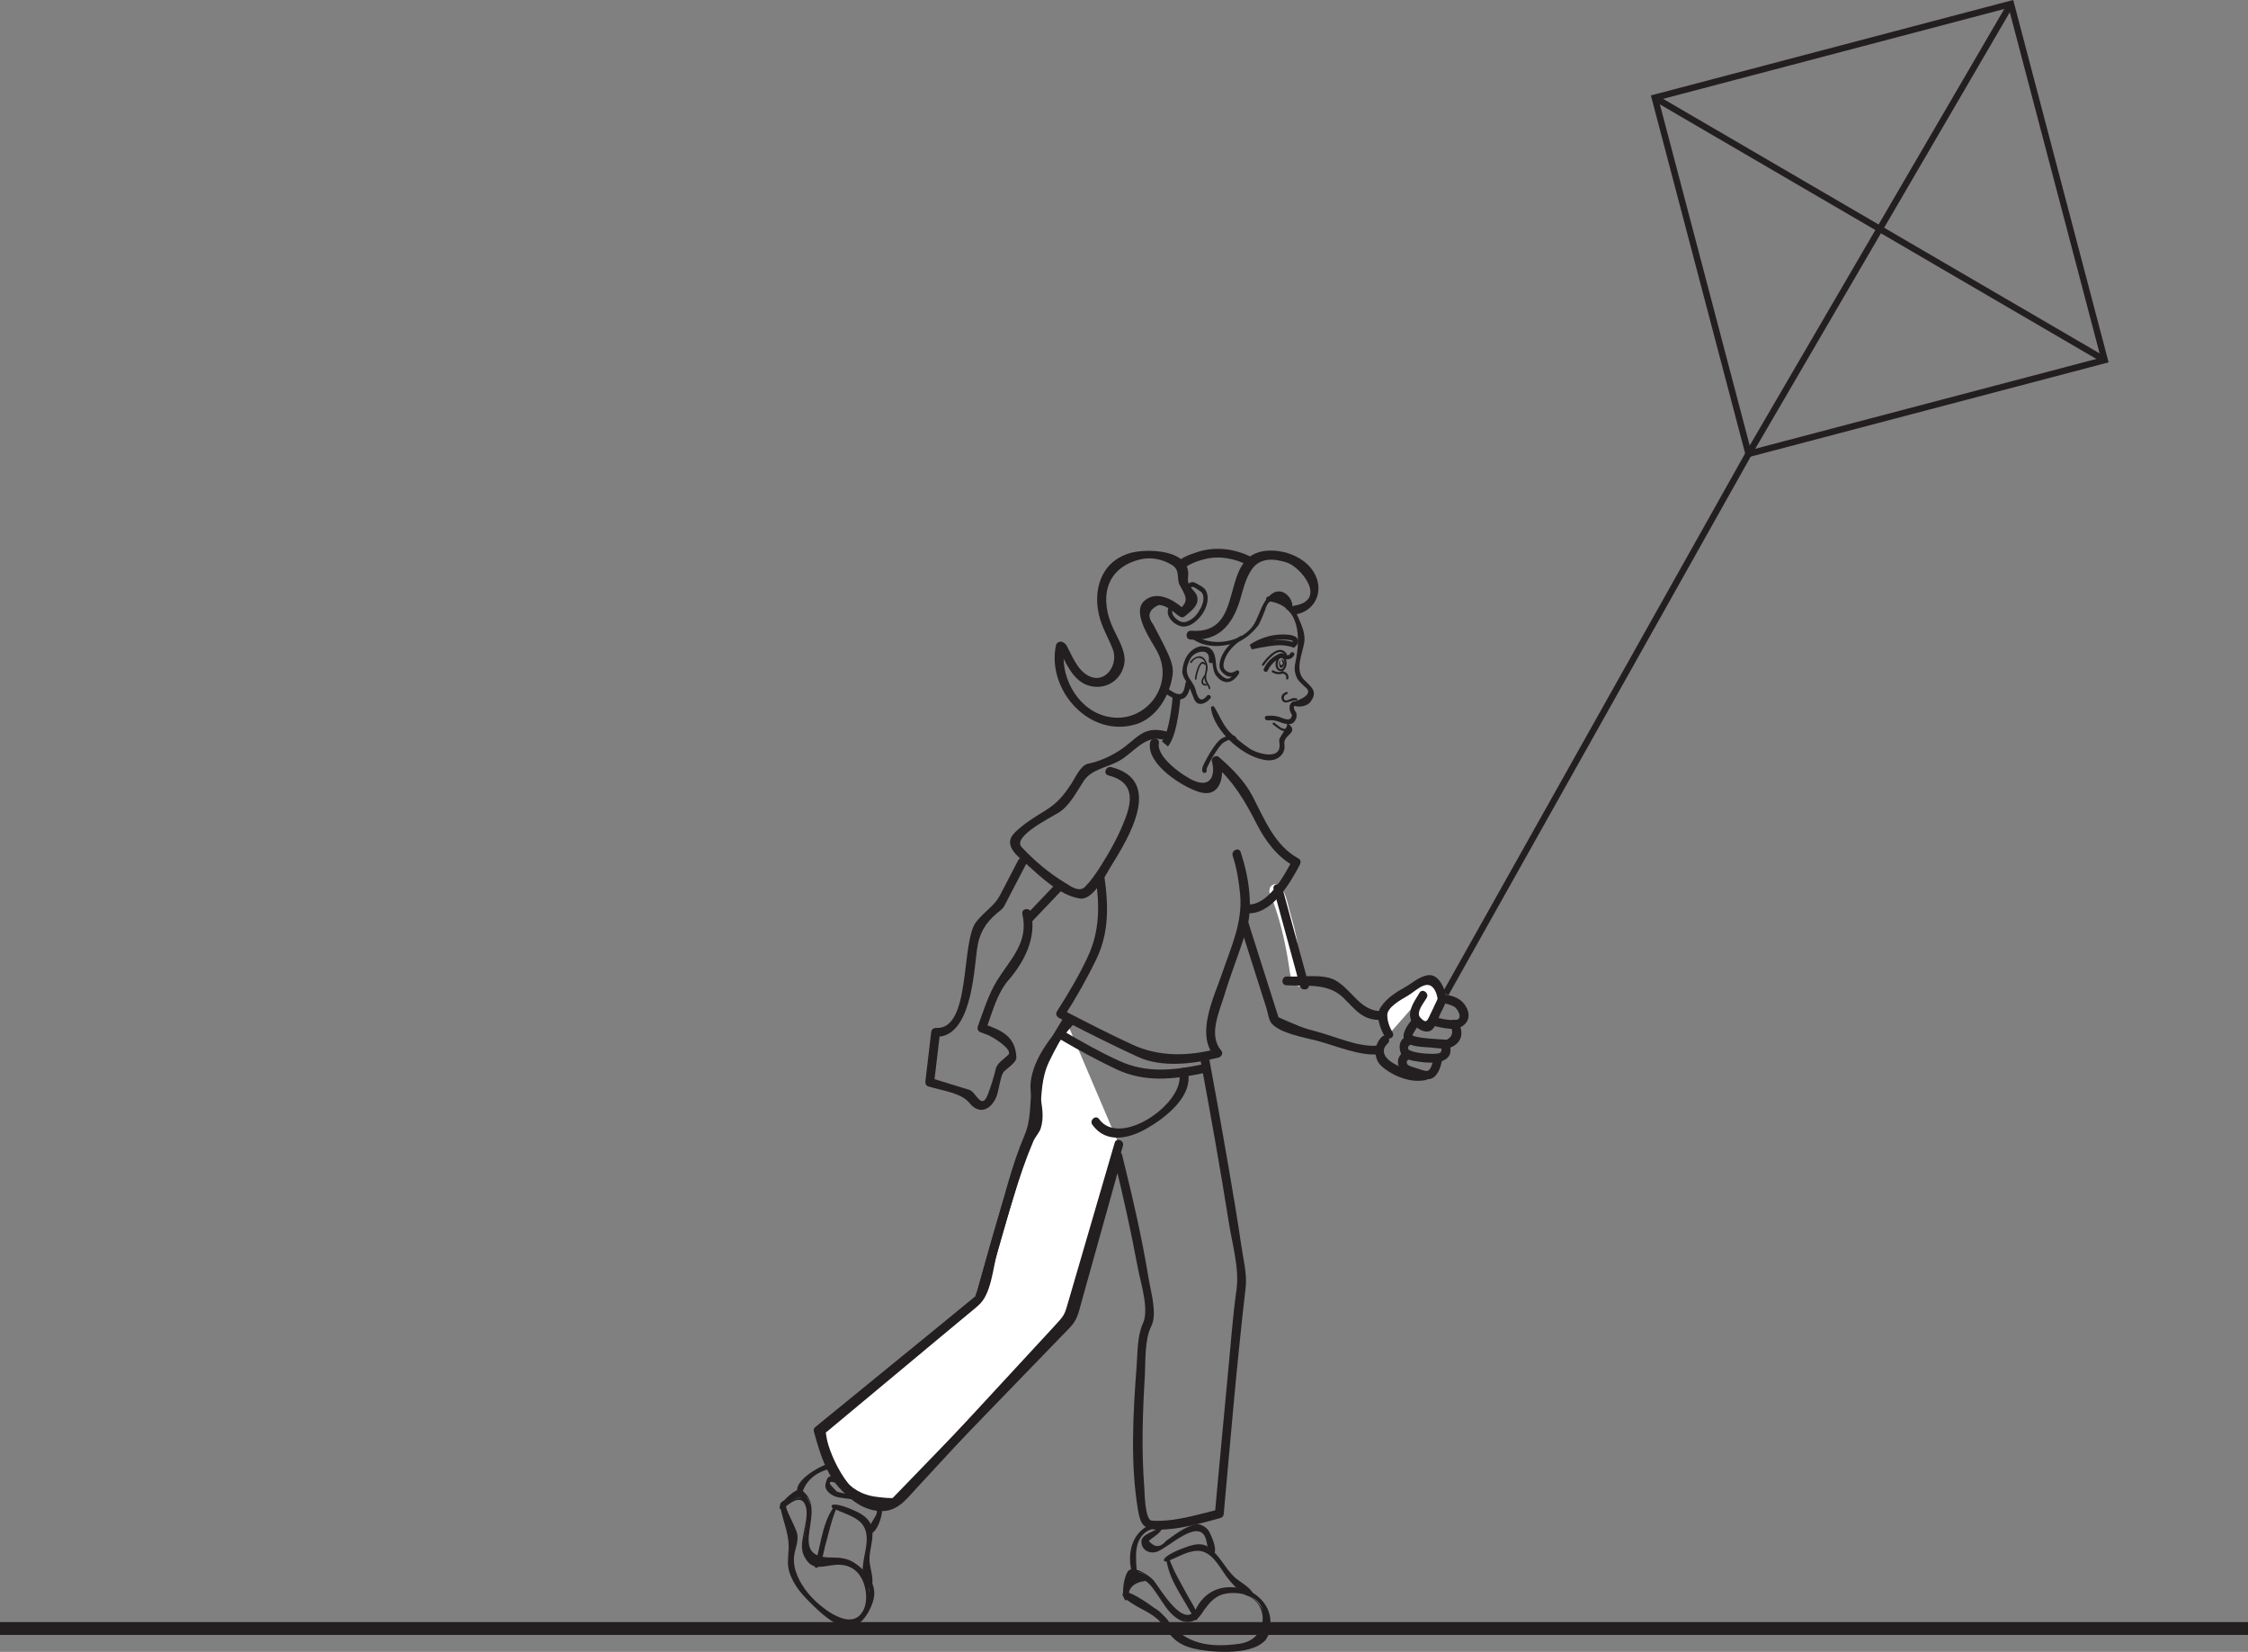 <?xml version="1.0" encoding="UTF-8"?>
<svg xmlns="http://www.w3.org/2000/svg" xmlns:xlink="http://www.w3.org/1999/xlink" width="350pt" height="257.158pt" viewBox="0 0 350 257.158" version="1.1">
<rect x="0" y="0" width="350" height="257.158" fill="#808080" stroke="none"/>
<defs>
<clipPath id="clip1">
  <path d="M 174 244 L 198 244 L 198 257.156 L 174 257.156 Z M 174 244 "/>
</clipPath>
</defs>
<g id="surface1">
<path style="fill:none;stroke-width:2;stroke-linecap:butt;stroke-linejoin:miter;stroke:rgb(13.73%,12.16%,12.549%);stroke-opacity:1;stroke-miterlimit:10;" d="M 0 -0.001 L -350 -0.001 " transform="matrix(1,0,0,-1,350,253.522)"/>
<path style=" stroke:none;fill-rule:nonzero;fill:rgb(13.73%,12.16%,12.549%);fill-opacity:1;" d="M 197.445 93.586 C 202.508 94.223 202.508 99.352 201.672 103.188 C 201.48 104.078 201.574 104.879 201.992 105.668 C 202.137 105.902 202.316 106.113 202.523 106.305 C 202.703 106.484 202.887 106.668 203.07 106.848 C 204.215 107.637 203.742 108.418 201.664 109.191 C 201.234 109.031 200.992 109.695 201.418 109.855 C 202.234 110.152 203.512 109.992 204.066 109.223 C 205.18 107.656 204.266 107.043 203.062 105.848 C 201.492 104.301 202.848 101.676 203.082 99.879 C 203.238 98.648 202.668 97.363 202.203 96.273 C 201.328 94.227 199.645 93.152 197.512 92.883 C 197.059 92.828 196.996 93.531 197.445 93.586 "/>
<path style=" stroke:none;fill-rule:nonzero;fill:rgb(13.73%,12.16%,12.549%);fill-opacity:1;" d="M 200.383 112.867 C 200.504 113.066 199.438 114.5 199.227 114.984 C 199.148 115.168 199.156 115.41 199.191 115.605 C 199.668 118.5 195.773 117.32 194.625 116.574 C 193.555 115.871 192.496 115.004 191.594 114.102 C 190.406 112.934 189.922 111.449 189.062 110.078 C 188.898 109.824 188.516 109.922 188.551 110.242 C 188.973 113.887 193.879 118.199 197.473 118.367 C 198.941 118.434 200.219 117.34 199.973 115.895 C 199.711 114.352 202.344 114.117 200.602 112.684 C 200.488 112.594 200.305 112.742 200.383 112.867 "/>
<path style=" stroke:none;fill-rule:nonzero;fill:rgb(13.73%,12.16%,12.549%);fill-opacity:1;" d="M 201.887 108.734 C 201.594 108.652 201.34 108.645 201.059 108.762 C 200.895 108.828 200.738 108.902 200.578 108.969 C 199.727 109.336 199.664 108.262 200.367 108.051 C 200.574 107.992 200.516 107.66 200.309 107.727 C 199.738 107.895 199.328 108.344 199.59 108.949 C 200.008 109.898 201.164 108.883 201.77 109.051 C 201.977 109.105 202.094 108.793 201.887 108.734 "/>
<path style=" stroke:none;fill-rule:nonzero;fill:rgb(13.73%,12.16%,12.549%);fill-opacity:1;" d="M 200.336 101.809 C 199.238 100.059 197.199 102.352 196.5 103.387 C 196.375 103.566 196.652 103.758 196.773 103.578 C 197.289 102.812 199.145 100.535 200.035 101.949 C 200.148 102.129 200.449 101.992 200.336 101.809 "/>
<path style=" stroke:none;fill-rule:nonzero;fill:rgb(13.73%,12.16%,12.549%);fill-opacity:1;" d="M 200.879 101.73 C 200.602 102.332 199.957 101.73 199.594 101.695 C 199.246 101.66 198.785 101.969 198.512 102.133 C 197.738 102.594 197.113 103.336 196.762 104.152 C 196.59 104.551 197.219 104.777 197.391 104.387 C 197.629 103.832 198 103.398 198.449 103 C 198.688 102.789 198.961 102.633 199.242 102.496 C 199.555 102.336 199.711 102.508 200.008 102.59 C 200.617 102.754 201.242 102.531 201.508 101.957 C 201.691 101.566 201.059 101.34 200.879 101.73 "/>
<path style=" stroke:none;fill-rule:nonzero;fill:rgb(13.73%,12.16%,12.549%);fill-opacity:1;" d="M 199.645 104.488 C 199.262 104.73 198.621 104.613 198.262 104.383 C 198.082 104.27 197.887 104.539 198.074 104.656 C 198.531 104.949 199.301 105.098 199.789 104.793 C 199.969 104.68 199.828 104.375 199.645 104.488 "/>
<path style=" stroke:none;fill-rule:nonzero;fill:rgb(13.73%,12.16%,12.549%);fill-opacity:1;" d="M 199.672 104.859 C 200.098 104.918 200.332 105.168 200.25 105.613 C 200.211 105.824 200.543 105.852 200.586 105.645 C 200.703 105.004 200.32 104.613 199.703 104.527 C 199.492 104.496 199.461 104.832 199.672 104.859 "/>
<path style=" stroke:none;fill-rule:nonzero;fill:rgb(13.73%,12.16%,12.549%);fill-opacity:1;" d="M 192.379 114.691 C 191.887 114.219 191.109 114.578 190.566 114.789 C 189.938 115.035 189.547 115.531 189.148 116.062 C 188.617 116.777 188.148 117.559 187.742 118.352 C 187.504 118.809 187.059 119.512 187.188 120.059 C 187.289 120.488 187.969 120.371 187.863 119.941 C 187.793 119.652 188.094 119.188 188.211 118.941 C 188.5 118.32 188.859 117.734 189.23 117.156 C 189.551 116.66 189.898 116.16 190.312 115.738 C 190.52 115.523 191.648 114.938 191.852 115.137 C 192.168 115.441 192.695 115 192.379 114.691 "/>
<path style=" stroke:none;fill-rule:nonzero;fill:rgb(13.73%,12.16%,12.549%);fill-opacity:1;" d="M 188.871 102.949 C 189.051 101.832 188.012 100.289 186.719 100.656 C 185.043 101.133 184.211 102.785 184.086 104.43 C 184.043 104.98 184.305 105.523 184.605 105.965 C 185.262 106.93 185.492 107.855 185.949 108.891 C 186.5 110.141 187.848 109.477 188.457 108.707 C 188.727 108.367 188.176 107.98 187.906 108.32 C 186.641 109.934 186.254 107.691 186.102 107.25 C 185.973 106.859 185.801 106.543 185.57 106.199 C 185.078 105.473 184.719 104.973 184.785 104.059 C 184.879 103.488 185.074 102.961 185.375 102.469 C 186 101.352 188.555 100.727 188.199 102.883 C 188.133 103.312 188.797 103.371 188.871 102.949 "/>
<path style=" stroke:none;fill-rule:nonzero;fill:rgb(13.73%,12.16%,12.549%);fill-opacity:1;" d="M 201.164 95.031 C 201.648 93.305 199.691 91.133 197.957 92.492 C 196.484 93.641 196.195 95.496 195.312 97.059 C 193.574 100.133 188.266 100.895 185.691 98.633 C 185.371 98.355 185.008 98.891 185.316 99.168 C 187.328 100.934 190.285 100.828 192.668 99.949 C 193.938 99.484 195.02 98.465 195.848 97.43 C 196.062 97.164 196.336 96.496 196.473 96.199 C 196.645 95.762 196.82 95.332 196.996 94.898 C 197.465 93.082 198.652 93.051 200.559 94.805 C 200.449 95.207 201.059 95.434 201.164 95.031 "/>
<path style=" stroke:none;fill-rule:nonzero;fill:rgb(13.73%,12.16%,12.549%);fill-opacity:1;" d="M 185.512 103.16 C 185.902 102.625 186.469 102.172 187.137 102.559 C 187.863 102.977 187.812 104.027 187.637 104.707 C 187.527 105.129 187.461 105.488 187.578 105.914 C 187.703 106.379 188.094 106.703 188.188 107.188 C 188.219 107.348 188.469 107.305 188.438 107.145 C 188.383 106.867 188.266 106.652 188.113 106.41 C 187.723 105.77 187.742 105.293 187.93 104.57 C 188.094 103.93 188.016 103.332 187.676 102.762 C 187.043 101.703 185.879 102.238 185.305 103.016 C 185.207 103.148 185.414 103.293 185.512 103.16 "/>
<path style=" stroke:none;fill-rule:nonzero;fill:rgb(13.73%,12.16%,12.549%);fill-opacity:1;" d="M 187.719 103.324 C 186.785 102.094 186.051 105.074 186.043 105.676 C 186.039 105.836 186.289 105.859 186.293 105.695 C 186.301 105.27 186.441 104.828 186.566 104.418 C 186.676 104.066 187.059 102.863 187.527 103.484 C 187.625 103.617 187.816 103.453 187.719 103.324 "/>
<path style=" stroke:none;fill-rule:nonzero;fill:rgb(13.73%,12.16%,12.549%);fill-opacity:1;" d="M 187.551 105.09 C 187.004 105.676 186.691 106.703 187.797 106.75 C 187.957 106.758 187.98 106.508 187.82 106.5 C 186.926 106.461 187.387 105.633 187.715 105.285 C 187.82 105.168 187.66 104.973 187.551 105.09 "/>
<path style=" stroke:none;fill-rule:nonzero;fill:rgb(13.73%,12.16%,12.549%);fill-opacity:1;" d="M 201.746 95.645 C 204.367 95.215 205.91 92.715 205.027 90.102 C 203.949 86.902 199.863 85.309 196.727 85.797 C 189.684 86.891 194.129 98.844 185.469 98.191 C 184.586 98.125 184.457 99.492 185.34 99.559 C 189.688 99.887 191.863 97.344 193.059 93.422 C 193.559 91.773 193.859 90.242 194.801 88.781 C 196.098 86.754 198.309 86.914 200.371 87.582 C 202.559 88.297 206.73 93.441 201.508 94.293 C 200.637 94.434 200.875 95.785 201.746 95.645 "/>
<path style=" stroke:none;fill-rule:nonzero;fill:rgb(13.73%,12.16%,12.549%);fill-opacity:1;" d="M 184.48 95.934 C 185.41 95.156 186.754 94.234 186.387 92.875 C 186.098 91.797 184.758 91.402 184.969 89.891 C 185.59 85.461 178.539 85.379 176.027 86.078 C 171.293 87.398 170.023 92.082 171.262 96.332 C 171.555 97.34 172.012 98.301 172.453 99.25 C 172.723 99.809 172.977 100.375 173.211 100.953 C 174.254 103.395 172.102 106.672 169.375 105.156 C 167.66 104.207 166.922 102.055 166.027 100.438 C 165.598 99.672 164.355 100.254 164.785 101.027 C 165.879 102.992 166.945 105.828 169.277 106.656 C 171.953 107.609 174.699 105.973 175.074 103.152 C 175.309 101.395 173.992 99.305 173.301 97.805 C 171.227 93.328 171.961 88.633 177.227 87.16 C 179.059 86.648 180.914 86.988 182.504 87.98 C 183.789 88.781 183.145 90.121 183.684 91.109 C 184.613 92.824 185.199 93.535 183.594 94.891 C 182.918 95.457 183.805 96.508 184.48 95.934 "/>
<path style=" stroke:none;fill-rule:nonzero;fill:rgb(13.73%,12.16%,12.549%);fill-opacity:1;" d="M 184.062 94.582 C 182.496 93.238 179.957 91.898 178.145 93.559 C 176.078 95.457 179.402 99.91 180.234 101.543 C 183.016 107.027 177.887 113.195 171.891 111.426 C 167.484 110.129 164.875 104.938 165.77 100.609 C 165.953 99.738 164.586 99.621 164.402 100.477 C 162.945 107.508 169.719 114.98 176.91 112.734 C 180.121 111.734 182.176 108.18 182.578 105.008 C 182.754 103.605 182.051 102.172 181.473 100.957 C 180.871 99.691 180.188 98.469 179.555 97.219 C 178.551 95.926 178.836 94.91 180.414 94.18 C 181.512 94.215 182.488 95.035 183.273 95.703 C 183.945 96.281 184.727 95.152 184.062 94.582 "/>
<path style=" stroke:none;fill-rule:nonzero;fill:rgb(13.73%,12.16%,12.549%);fill-opacity:1;" d="M 181.219 107.812 C 181.977 108.305 183.074 109.121 184.051 108.816 C 185.02 108.52 185.23 107.277 185.398 106.422 C 185.504 105.898 184.672 105.828 184.57 106.348 C 184.484 106.781 184.359 107.859 183.824 108.027 C 183.156 108.234 182.203 107.457 181.699 107.129 C 181.246 106.836 180.773 107.516 181.219 107.812 "/>
<path style=" stroke:none;fill-rule:nonzero;fill:rgb(13.73%,12.16%,12.549%);fill-opacity:1;" d="M 196.656 94.609 C 196.816 94.609 196.844 94.359 196.68 94.359 C 196.52 94.359 196.496 94.609 196.656 94.609 "/>
<path style=" stroke:none;fill-rule:nonzero;fill:rgb(13.73%,12.16%,12.549%);fill-opacity:1;" d="M 200.355 94.902 C 200.52 94.902 200.539 94.648 200.379 94.648 C 200.219 94.648 200.195 94.902 200.355 94.902 "/>
<path style="fill:none;stroke-width:0.794;stroke-linecap:butt;stroke-linejoin:miter;stroke:rgb(13.73%,12.16%,12.549%);stroke-opacity:1;stroke-miterlimit:4;" d="M -0.001 0.002 C -0.001 0.002 1.394 1.193 -1.571 1.224 C -4.532 1.252 -6.583 -0.311 -6.583 -0.311 C -6.583 -0.311 -4.118 0.224 -2.614 0.326 C -1.114 0.427 -0.001 0.002 -0.001 0.002 Z M -0.001 0.002 " transform="matrix(1,0,0,-1,201.392,100.392)"/>
<path style=" stroke:none;fill-rule:nonzero;fill:rgb(13.73%,12.16%,12.549%);fill-opacity:1;" d="M 201.324 109.219 C 200.473 109.629 200.719 110.91 201.301 111.441 C 201.254 111.332 201.203 111.227 201.156 111.117 C 201.156 112.336 200.246 112.031 199.426 111.707 C 198.645 111.395 198.055 111.387 197.215 111.445 C 196.762 111.48 196.891 112.172 197.336 112.141 C 198.125 112.086 198.598 112.137 199.316 112.426 C 199.805 112.621 200.301 112.75 200.828 112.715 C 201.305 112.684 201.625 112.316 201.777 111.898 C 201.867 111.664 201.938 111.238 201.824 111 C 201.719 110.777 201.148 110.086 201.629 109.855 C 202.039 109.66 201.734 109.02 201.324 109.219 "/>
<path style=" stroke:none;fill-rule:nonzero;fill:rgb(13.73%,12.16%,12.549%);fill-opacity:1;" d="M 198.207 112.789 C 198.949 113.285 199.652 114.172 200.605 113.66 C 200.797 113.559 200.652 113.254 200.465 113.355 C 199.68 113.777 198.996 112.914 198.402 112.512 C 198.223 112.395 198.027 112.668 198.207 112.789 "/>
<path style=" stroke:none;fill-rule:nonzero;fill:rgb(13.73%,12.16%,12.549%);fill-opacity:1;" d="M 193.047 99.066 C 191.555 100.016 190.02 101.629 189.871 103.488 C 189.816 104.246 190.297 104.773 190.898 105.156 C 191.523 105.555 192.199 105.246 192.781 104.945 C 192.656 104.793 192.527 104.645 192.398 104.492 C 192.191 104.844 191.996 105.137 191.695 105.418 C 191.023 106.051 190.262 105.27 189.828 104.816 C 189.355 104.32 189.344 103.488 189.27 102.844 C 189.148 101.84 188.867 100.922 187.789 100.66 C 187.41 100.57 187.191 101.141 187.578 101.234 C 189.133 101.609 188.488 104.113 189.363 105.211 C 190.582 106.734 191.984 106.375 192.898 104.844 C 193.051 104.594 192.809 104.246 192.52 104.395 C 191.969 104.68 191.633 104.902 190.977 104.484 C 190.289 104.051 190.461 103.27 190.68 102.656 C 191.117 101.406 192.219 100.309 193.309 99.613 C 193.633 99.406 193.379 98.855 193.047 99.066 "/>
<path style=" stroke:none;fill-rule:nonzero;fill:rgb(13.73%,12.16%,12.549%);fill-opacity:1;" d="M 194.887 86.746 C 192.172 85.375 189.105 85.004 186.195 86.016 C 185.551 86.238 182.652 87.125 183.266 88.348 C 183.664 89.133 184.906 88.551 184.508 87.758 C 184.848 88.434 184.246 88.438 185.195 87.914 C 185.949 87.496 186.781 87.242 187.617 87.035 C 189.965 86.461 192.293 86.961 194.406 88.035 C 195.199 88.434 195.668 87.141 194.887 86.746 "/>
<path style=" stroke:none;fill-rule:nonzero;fill:rgb(13.73%,12.16%,12.549%);fill-opacity:1;" d="M 185.055 91.777 C 185.625 91.094 185.855 91.391 186.461 91.766 C 186.93 92.066 187.215 92.203 187.332 92.777 C 187.504 93.637 187.031 94.59 186.578 95.281 C 186.102 96.008 185.375 96.664 184.504 96.836 C 184.074 96.918 183.68 96.75 183.344 96.508 C 182.609 95.98 182.172 95.25 182.781 94.48 C 183.055 94.141 182.5 93.754 182.227 94.094 C 181.199 95.391 182.227 96.914 183.648 97.43 C 184.969 97.906 186.277 96.793 187.02 95.832 C 187.805 94.801 188.383 93.234 187.773 91.992 C 187.465 91.371 186.742 91.129 186.191 90.785 C 185.5 90.348 184.941 90.867 184.504 91.387 C 184.223 91.723 184.781 92.105 185.055 91.777 "/>
<path style=" stroke:none;fill-rule:nonzero;fill:rgb(13.73%,12.16%,12.549%);fill-opacity:1;" d="M 199.496 102.652 C 199.426 102.652 199.992 103.332 199.594 103.5 C 199.199 103.668 199.227 102.984 199.348 102.832 C 199.469 102.68 199.031 102.957 199.125 103.344 C 199.215 103.73 199.227 103.961 199.473 103.969 C 199.719 103.98 200.09 103.344 199.977 103.102 C 199.863 102.852 199.77 102.668 199.496 102.652 "/>
<path style="fill:none;stroke-width:0.329;stroke-linecap:butt;stroke-linejoin:miter;stroke:rgb(13.73%,12.16%,12.549%);stroke-opacity:1;stroke-miterlimit:4;" d="M 0.002 -0.002 C 1.021 -0.232 0.666 -2.225 -0.146 -2.1 C -1.209 -1.939 -0.717 0.166 0.002 -0.002 Z M 0.002 -0.002 " transform="matrix(1,0,0,-1,199.525,102.229)"/>
<path style=" stroke:none;fill-rule:nonzero;fill:rgb(100%,100%,100%);fill-opacity:1;" d="M 197.961 138.895 C 199.496 142.402 200.176 146.141 200.902 149.879 C 201.074 150.773 201.188 152.809 202.113 153.266 C 202.91 153.652 203.379 152.363 202.59 151.977 C 202.363 151.867 201.793 147.266 201.699 146.793 C 201.121 143.879 200.391 141.023 199.199 138.301 C 198.848 137.492 197.605 138.082 197.961 138.895 "/>
<path style=" stroke:none;fill-rule:nonzero;fill:rgb(13.73%,12.16%,12.549%);fill-opacity:1;" d="M 198.316 138.723 C 199.871 142.266 200.559 146.039 201.289 149.809 C 201.418 150.477 201.555 152.555 202.25 152.895 C 202.59 153.062 202.789 152.512 202.453 152.348 C 201.785 152.02 201.414 147.383 201.309 146.859 C 200.742 143.98 200.027 141.16 198.844 138.473 C 198.695 138.125 198.168 138.379 198.316 138.723 "/>
<path style=" stroke:none;fill-rule:nonzero;fill:rgb(100%,100%,100%);fill-opacity:1;" d="M 197.699 139.016 C 199.191 142.621 200.09 146.512 200.68 150.367 C 200.863 151.535 201.012 153.727 202.645 153.539 C 202.883 153.512 203.094 153.316 203.176 153.102 C 203.438 152.379 203.098 152.25 202.785 151.625 C 202.176 150.395 202.207 148.586 202.051 147.246 C 201.844 145.477 201.332 143.719 200.844 142.008 C 200.477 140.711 200.141 138.535 199 137.746 C 198.801 137.605 198.535 137.582 198.312 137.688 C 197.82 137.922 197.699 138.117 197.637 138.656 C 197.527 139.539 198.895 139.664 199 138.789 C 198.484 139.367 198.469 139.965 198.945 140.578 C 199.254 141.438 199.523 142.305 199.762 143.184 C 200.129 144.48 200.465 145.836 200.664 147.168 C 200.891 148.715 200.922 150.332 201.418 151.828 C 201.609 152.402 202.973 154.156 202.234 151.355 C 201.918 150.156 201.805 148.852 201.566 147.633 C 200.949 144.48 200.168 141.402 198.938 138.43 C 198.598 137.609 197.359 138.199 197.699 139.016 "/>
<path style=" stroke:none;fill-rule:nonzero;fill:rgb(13.73%,12.16%,12.549%);fill-opacity:1;" d="M 180.547 237.867 C 179.898 238.762 178.863 239.25 177.891 239.707 C 177.824 239.734 177.773 239.82 177.797 239.895 C 178.48 242.34 180.32 241.453 181.93 240.344 C 183.188 239.473 184.414 238.34 185.938 237.961 C 188.262 237.391 187.953 240.496 188.715 241.652 C 188.84 241.84 189.102 241.613 188.98 241.434 C 188.195 240.25 188.656 238.672 187.242 237.789 C 186.367 237.246 185.219 237.785 184.43 238.219 C 183.078 238.961 181.938 240.027 180.594 240.793 C 179.828 241.227 178.945 241.473 178.406 240.582 C 177.977 239.871 180.363 238.707 180.828 238.066 C 180.957 237.887 180.68 237.688 180.547 237.867 "/>
<path style=" stroke:none;fill-rule:nonzero;fill:rgb(13.73%,12.16%,12.549%);fill-opacity:1;" d="M 180.66 237.934 C 179.738 238.555 178.891 239.191 177.867 239.664 C 177.785 239.703 177.719 239.809 177.75 239.902 C 178.41 242.422 180.344 241.523 181.977 240.402 C 183.227 239.543 184.441 238.414 185.949 238.043 C 188.398 237.441 187.645 240.824 188.758 241.672 C 188.863 241.754 189.039 241.648 189.008 241.516 C 188.656 240.16 188.617 238.547 187.289 237.727 C 186.301 237.109 185.016 237.785 184.152 238.293 C 182.84 239.066 181.707 240.129 180.348 240.84 C 179.512 241.277 178.793 241.234 178.348 240.328 C 178.156 239.926 180.543 238.648 180.73 237.984 C 180.742 237.941 180.695 237.91 180.66 237.934 "/>
<path style=" stroke:none;fill-rule:nonzero;fill:rgb(13.73%,12.16%,12.549%);fill-opacity:1;" d="M 180.547 237.805 C 179.316 238.637 177.23 238.938 177.805 240.578 C 178.152 241.59 179.297 241.902 180.223 241.539 C 182.047 240.824 186.828 236.102 187.789 239.727 C 187.941 240.305 188.074 241.836 188.918 241.844 C 188.996 241.844 189.062 241.809 189.098 241.734 C 189.441 240.953 188.664 239.262 188.305 238.527 C 187.918 237.742 186.863 237.098 185.977 237.344 C 184.277 237.812 182.945 238.891 181.535 239.902 C 180.664 240.949 179.777 240.949 178.855 239.902 C 179.164 239.609 179.527 239.367 179.863 239.109 C 180.254 238.816 180.637 238.516 180.871 238.082 C 180.914 238 180.914 237.898 180.828 237.84 C 180.809 237.828 180.781 237.812 180.758 237.793 C 180.578 237.664 180.379 237.949 180.562 238.074 C 180.516 238.039 177.047 239.836 178.906 241.164 C 179.535 241.617 180.66 240.891 181.117 240.586 C 182.172 239.891 183.16 239.121 184.23 238.449 C 185.457 237.586 186.797 237.84 188.258 239.207 C 188.18 239.051 188.621 241.25 188.535 241.098 C 187.848 239.93 188.082 237.176 185.875 237.891 C 184.012 238.492 182.652 239.836 180.992 240.816 C 180.582 241.055 180.145 241.223 179.68 241.324 C 178.09 241.109 177.711 240.508 178.535 239.516 C 179.324 239.117 180.043 238.562 180.773 238.066 C 180.953 237.941 180.73 237.68 180.547 237.805 "/>
<path style=" stroke:none;fill-rule:nonzero;fill:rgb(13.73%,12.16%,12.549%);fill-opacity:1;" d="M 181.543 242.988 C 182.699 242.562 183.742 241.973 184.836 241.43 C 187.559 240.082 189.406 242.613 190.609 244.57 C 191.754 246.438 192.996 247.133 194.703 248.383 C 194.883 248.512 195.078 248.23 194.898 248.102 C 193.035 246.734 191.789 245.84 190.527 243.793 C 189.871 242.723 189.145 241.805 188.098 241.094 C 186 239.656 183.277 241.992 181.398 242.676 C 181.191 242.754 181.34 243.062 181.543 242.988 "/>
<path style=" stroke:none;fill-rule:nonzero;fill:rgb(13.73%,12.16%,12.549%);fill-opacity:1;" d="M 181.492 242.945 C 182.484 242.672 183.344 242.258 184.254 241.77 C 186.734 240.449 188.812 241.836 190.152 243.969 C 191.48 246.074 192.59 247.098 194.668 248.434 C 194.926 248.602 195.168 248.238 194.938 248.051 C 193.188 246.602 191.863 245.785 190.594 243.762 C 189.918 242.676 189.191 241.766 188.137 241.043 C 186.027 239.602 183.238 241.887 181.422 242.73 C 181.312 242.785 181.367 242.977 181.492 242.945 "/>
<path style=" stroke:none;fill-rule:nonzero;fill:rgb(13.73%,12.16%,12.549%);fill-opacity:1;" d="M 181.523 243.113 C 183.117 242.605 184.648 241.5 186.352 241.43 C 188.578 241.34 189.809 243.844 190.887 245.34 C 191.613 246.34 193.676 248.789 195.016 248.543 C 195.109 248.527 195.168 248.438 195.156 248.348 C 194.992 247.238 192.941 246.23 192.195 245.516 C 190.695 244.086 189.918 242.188 188.234 240.902 C 187.145 240.07 185.75 240.457 184.598 240.875 C 183.84 241.148 181.516 242.023 181.211 242.809 C 181.184 242.875 181.211 242.969 181.273 243.012 C 181.312 243.031 181.352 243.059 181.391 243.082 C 181.582 243.199 181.781 242.914 181.59 242.801 C 181.895 242.984 184.359 241.367 184.746 241.184 C 187.777 239.781 189.512 242.469 190.941 244.578 C 191.508 245.41 192.273 246.082 193.031 246.73 C 195.352 248.73 192.992 247.086 192.031 246.145 C 190.559 244.711 189.781 242.145 187.691 241.414 C 185.301 240.574 183.695 242.062 181.461 242.773 C 181.254 242.84 181.309 243.18 181.523 243.113 "/>
<path style=" stroke:none;fill-rule:nonzero;fill:rgb(13.73%,12.16%,12.549%);fill-opacity:1;" d="M 175.484 248.781 C 175.598 247.969 175.703 247.152 175.812 246.344 C 176.137 243.941 178.492 245.703 179.367 246.695 C 180.52 248.008 181.27 249.621 182.434 250.934 C 183.172 251.77 184.082 252.168 185.176 252.172 C 187.066 252.172 186.758 250.359 187.887 249.184 C 189.926 247.07 193.762 247.27 195.809 249.168 C 197.121 250.391 197.004 252.336 196.867 253.945 C 196.695 255.969 193.375 256.098 191.91 256.293 C 187.816 256.824 183.555 256.066 181.441 252.238 C 179.973 249.594 177.215 250.148 175.332 248.023 C 175.184 247.859 174.922 248.082 175.07 248.246 C 175.93 249.219 176.723 249.547 177.969 249.926 C 180.309 250.637 181.137 252.719 182.43 254.484 C 184.133 256.805 188.488 256.77 190.973 256.703 C 191.977 256.676 196.59 256.328 197.07 255.031 C 197.871 252.871 197.309 250.098 195.648 248.555 C 193.191 246.281 187.809 247.223 186.551 250.43 C 184.824 254.832 181.035 248.395 179.98 246.926 C 178.938 245.465 177.637 244.543 175.801 244.754 C 175.727 244.762 175.672 244.836 175.66 244.91 C 175.488 246.188 175.32 247.473 175.145 248.75 C 175.113 248.969 175.457 249 175.484 248.781 "/>
<path style=" stroke:none;fill-rule:nonzero;fill:rgb(13.73%,12.16%,12.549%);fill-opacity:1;" d="M 175.52 248.785 C 175.648 247.973 175.762 247.156 175.879 246.348 C 176.211 244.059 178.453 245.801 179.293 246.758 C 180.445 248.074 181.188 249.695 182.348 251.012 C 183.098 251.863 184.043 252.289 185.164 252.289 C 187.137 252.289 186.789 250.496 187.961 249.273 C 189.953 247.207 193.723 247.387 195.734 249.234 C 197.035 250.434 196.906 252.355 196.77 253.938 C 196.605 255.895 193.305 256.008 191.895 256.191 C 187.84 256.703 183.656 255.957 181.57 252.18 C 180.09 249.5 177.359 250.047 175.434 247.938 C 175.168 247.648 174.707 248.031 174.969 248.336 C 175.828 249.336 176.648 249.676 177.918 250.062 C 180.234 250.762 181.035 252.832 182.328 254.57 C 184.07 256.91 188.438 256.883 190.965 256.812 C 192.031 256.781 196.656 256.422 197.16 255.062 C 197.969 252.879 197.406 250.059 195.723 248.488 C 193.219 246.141 187.734 247.098 186.441 250.391 C 184.793 254.59 181.062 248.262 180.059 246.863 C 178.98 245.367 177.664 244.445 175.789 244.676 C 175.676 244.695 175.598 244.793 175.582 244.898 C 175.418 246.184 175.258 247.461 175.113 248.746 C 175.082 249.008 175.477 249.039 175.52 248.785 "/>
<g clip-path="url(#clip1)" clip-rule="nonzero">
<path style=" stroke:none;fill-rule:nonzero;fill:rgb(13.73%,12.16%,12.549%);fill-opacity:1;" d="M 175.691 248.797 C 175.602 247.25 176.492 246.352 178.352 246.109 C 179.223 246.715 179.816 247.699 180.402 248.555 C 181.324 249.918 182.078 251.254 183.516 252.109 C 184.793 252.867 186.242 252.488 187.004 251.336 C 188.617 248.906 189.754 247.793 192.688 248.027 C 197.734 248.426 197.934 255.191 193.027 255.887 C 188.52 256.527 184.453 256.074 181.699 252.07 C 180.977 251.02 174.43 246.262 174.797 248.367 C 174.871 248.77 175.879 249.359 176.191 249.574 C 177.988 250.781 179.84 251.223 181.164 253.152 C 182.73 255.438 183.996 256.359 186.781 256.832 C 189.582 257.312 196.574 257.762 197.559 254.277 C 198.871 249.668 194.707 246.594 190.598 247.156 C 188.68 247.422 187.129 248.652 186.281 250.332 C 184.434 253.977 180.586 247.242 179.629 246.055 C 179.09 245.387 176.551 243.609 175.68 244.543 C 174.992 245.289 174.516 248.289 175.156 249.07 C 175.219 249.145 175.324 249.148 175.402 249.09 L 175.629 248.914 C 175.801 248.781 175.582 248.52 175.406 248.656 C 175.387 247.828 175.453 247.012 175.594 246.199 C 176.426 244.203 177.684 244.23 179.367 246.277 C 180.027 246.906 180.508 247.832 181.027 248.578 C 181.934 249.887 182.984 251.309 184.508 251.914 C 185.191 252.191 185.992 251.688 186.289 251.082 C 189.09 245.379 197.273 246.59 197.344 253.32 C 197.379 257.105 191.023 256.695 188.59 256.641 C 186.352 256.594 184.062 256.195 182.461 254.461 C 181.43 253.34 180.824 251.934 179.711 250.848 C 179.016 250.168 177.988 249.906 177.102 249.609 C 175.973 248.637 175.609 248.332 176.004 248.688 C 176.875 249.258 176.574 249.086 177.492 249.539 C 179.465 250.516 180.543 251.387 181.957 253.109 C 182.781 254.117 183.555 254.785 184.684 255.438 C 187.227 256.91 193.344 257.277 195.859 255.48 C 198.945 253.277 196.352 248.883 193.605 247.879 C 192.113 247.332 189.742 247.527 188.5 248.59 C 187.793 249.195 187.402 249.707 186.992 250.539 C 184.637 255.363 180.887 248.66 180.074 247.469 C 179.551 246.711 178.016 244.812 176.855 245.051 C 175.297 245.367 175.535 247.539 175.348 248.77 C 175.316 248.988 175.656 249.02 175.691 248.797 "/>
</g>
<path style=" stroke:none;fill-rule:nonzero;fill:rgb(13.73%,12.16%,12.549%);fill-opacity:1;" d="M 181.609 242.602 C 182.305 246.07 184.758 248.789 186.047 252.023 C 186.133 252.23 186.445 252.082 186.359 251.879 C 185.082 248.672 182.633 245.977 181.949 242.543 C 181.906 242.328 181.57 242.387 181.609 242.602 "/>
<path style=" stroke:none;fill-rule:nonzero;fill:rgb(13.73%,12.16%,12.549%);fill-opacity:1;" d="M 181.746 242.578 C 181.992 245.914 184.727 249.047 186.105 251.996 C 186.172 252.125 186.348 252.035 186.301 251.906 C 185.207 248.613 182.914 245.891 181.809 242.559 C 181.801 242.52 181.742 242.547 181.746 242.578 "/>
<path style=" stroke:none;fill-rule:nonzero;fill:rgb(13.73%,12.16%,12.549%);fill-opacity:1;" d="M 181.578 242.609 C 181.805 244.59 182.66 246.312 183.645 248.023 C 184.238 249.047 184.867 250.051 185.445 251.078 C 185.66 251.457 185.746 252.047 186.18 252.207 C 186.273 252.246 186.367 252.191 186.406 252.109 C 186.762 251.234 185.359 249.273 184.957 248.508 C 183.895 246.516 182.723 244.621 181.969 242.484 C 181.945 242.422 181.848 242.367 181.781 242.391 L 181.719 242.41 C 181.512 242.473 181.562 242.812 181.777 242.754 C 181.633 242.797 185.641 250.656 185.941 251.402 C 184.809 248.59 182.305 245.93 181.918 242.551 C 181.891 242.328 181.551 242.391 181.578 242.609 "/>
<path style=" stroke:none;fill-rule:nonzero;fill:rgb(13.73%,12.16%,12.549%);fill-opacity:1;" d="M 180.539 237.172 C 176.617 237.719 175.949 240.996 176.355 244.434 C 176.383 244.652 176.719 244.59 176.691 244.375 C 176.312 241.16 176.867 238.027 180.594 237.508 C 180.816 237.477 180.758 237.137 180.539 237.172 "/>
<path style=" stroke:none;fill-rule:nonzero;fill:rgb(13.73%,12.16%,12.549%);fill-opacity:1;" d="M 180.535 237.156 C 176.832 237.57 175.473 241.055 176.309 244.441 C 176.363 244.672 176.746 244.684 176.746 244.422 C 176.754 243.039 176.543 241.738 176.918 240.375 C 177.398 238.605 178.902 237.809 180.598 237.523 C 180.84 237.48 180.77 237.129 180.535 237.156 "/>
<path style=" stroke:none;fill-rule:nonzero;fill:rgb(13.73%,12.16%,12.549%);fill-opacity:1;" d="M 180.504 236.988 C 176.742 237.531 175.379 241.039 176.137 244.469 C 176.195 244.73 176.449 244.801 176.676 244.762 C 177.129 244.68 176.898 243.617 176.895 243.414 C 176.84 241.793 176.793 240.133 177.988 238.867 C 178.48 238.348 179.195 238.07 179.859 237.863 C 180.223 237.75 180.562 237.777 180.852 237.531 C 180.898 237.496 180.922 237.434 180.91 237.371 C 180.859 237.105 180.848 237.102 180.594 236.996 C 180.391 236.906 180.27 237.23 180.477 237.316 C 180.246 237.219 179.32 237.68 179.039 237.789 C 178.445 238.016 177.945 238.418 177.516 238.871 C 176.527 239.914 176.504 241.539 176.531 242.875 C 176.543 243.215 176.559 243.555 176.566 243.891 C 176.586 244.441 176.281 243.316 176.277 243.285 C 176.164 242.355 176.285 241.418 176.551 240.527 C 177.105 238.664 178.711 237.594 180.562 237.324 C 180.781 237.293 180.727 236.953 180.504 236.988 "/>
<path style=" stroke:none;fill-rule:nonzero;fill:rgb(13.73%,12.16%,12.549%);fill-opacity:1;" d="M 132.32 230.484 C 131.316 230.699 130.246 230.344 129.309 230.031 C 129.242 230.008 129.145 230.027 129.109 230.094 C 127.891 232.371 130.129 232.887 131.969 233.141 C 133.312 233.328 134.867 233.363 136.047 234.113 C 137.84 235.262 135.688 237.125 135.473 238.363 C 135.438 238.582 135.777 238.613 135.816 238.398 C 136.031 237.145 137.574 236.152 136.953 234.691 C 136.531 233.715 135.449 233.391 134.492 233.176 C 133.066 232.852 131.578 232.863 130.176 232.438 C 129.457 232.223 128.91 231.789 129.098 230.977 C 129.293 230.113 131.602 230.988 132.375 230.824 C 132.594 230.777 132.535 230.441 132.32 230.484 "/>
<path style=" stroke:none;fill-rule:nonzero;fill:rgb(13.73%,12.16%,12.549%);fill-opacity:1;" d="M 132.359 230.613 C 131.352 230.367 130.332 230.332 129.328 229.984 C 129.238 229.953 129.117 229.977 129.07 230.07 C 127.723 232.477 130.285 232.988 132.168 233.242 C 133.469 233.418 135.031 233.465 136.125 234.273 C 137.801 235.504 135.25 237.207 135.488 238.41 C 135.512 238.531 135.703 238.598 135.777 238.473 C 136.465 237.301 137.582 235.965 136.965 234.52 C 136.52 233.48 135.078 233.203 134.098 233.02 C 132.676 232.754 131.102 232.801 129.762 232.203 C 128.969 231.852 129.051 231.148 129.355 230.469 C 129.352 230.477 131.859 231.09 132.375 230.691 C 132.402 230.668 132.395 230.621 132.359 230.613 "/>
<path style=" stroke:none;fill-rule:nonzero;fill:rgb(13.73%,12.16%,12.549%);fill-opacity:1;" d="M 132.379 230.441 C 131.746 230.312 129.789 229.66 129.297 229.812 C 128.777 229.977 128.754 230.266 128.578 230.824 C 128.246 231.867 129.109 232.559 129.945 232.926 C 131.434 233.578 136.516 233.129 136.52 235.406 C 136.523 236.203 134.688 237.84 135.484 238.648 C 135.539 238.707 135.609 238.719 135.688 238.691 C 136.582 238.344 137.203 236.375 137.316 235.484 C 137.477 234.215 136.391 233.504 135.379 233.141 C 134.637 232.871 133.801 232.789 133.027 232.691 C 132.469 232.621 131.918 232.562 131.363 232.477 C 131.02 232.402 130.68 232.32 130.332 232.238 C 129.039 230.984 128.758 230.465 129.48 230.676 C 130.348 230.891 131.594 231.254 132.449 230.84 C 132.52 230.809 132.559 230.734 132.543 230.66 C 132.543 230.633 132.535 230.609 132.531 230.586 C 132.492 230.363 132.152 230.422 132.191 230.645 C 132.211 230.738 129.691 230.387 129.414 230.305 C 129.328 230.281 129.23 230.316 129.195 230.41 C 128.387 232.59 130.797 232.773 132.438 232.973 C 134.344 233.199 137.645 233.461 136.789 236.32 C 136.609 236.758 136.391 237.172 136.133 237.566 C 135.934 238.098 135.828 238.121 135.809 237.637 C 136.02 237.105 136.406 236.613 136.664 236.102 C 137.492 234.449 135.566 233.574 134.242 233.352 C 132.844 233.113 131.414 233.07 130.066 232.602 C 129.598 232.449 129.234 232.164 128.969 231.746 C 128.633 230.762 128.934 230.289 129.871 230.324 C 130.672 230.551 131.531 230.613 132.348 230.785 C 132.562 230.828 132.594 230.484 132.379 230.441 "/>
<path style=" stroke:none;fill-rule:nonzero;fill:rgb(13.73%,12.16%,12.549%);fill-opacity:1;" d="M 129.684 234.664 C 130.656 235.086 131.656 235.344 132.68 235.633 C 135.113 236.324 135.445 238.375 135.094 240.57 C 134.887 241.867 134.578 243.055 134.609 244.379 C 134.629 245.207 135.09 246.07 135.234 246.867 C 135.273 247.086 135.609 247.023 135.57 246.809 C 135.219 244.875 134.887 243.32 135.281 241.359 C 135.504 240.266 135.934 238.648 135.422 237.551 C 134.32 235.207 131.949 235.27 129.801 234.344 C 129.598 234.254 129.48 234.578 129.684 234.664 "/>
<path style=" stroke:none;fill-rule:nonzero;fill:rgb(13.73%,12.16%,12.549%);fill-opacity:1;" d="M 129.68 234.594 C 132.273 236.016 135.496 235.602 135.148 239.809 C 135.043 241.086 134.621 242.328 134.496 243.609 C 134.387 244.742 134.902 245.805 135.172 246.875 C 135.246 247.172 135.672 247.098 135.637 246.793 C 135.406 244.871 134.977 243.328 135.355 241.367 C 135.57 240.254 136 238.633 135.477 237.527 C 134.383 235.203 132 235.125 129.781 234.395 C 129.664 234.359 129.562 234.531 129.68 234.594 "/>
<path style=" stroke:none;fill-rule:nonzero;fill:rgb(13.73%,12.16%,12.549%);fill-opacity:1;" d="M 129.617 234.754 C 132.543 236.215 135.414 236.336 134.883 240.559 C 134.668 242.25 133.457 245.938 135.348 247.199 C 135.426 247.25 135.527 247.238 135.586 247.16 C 136.246 246.246 135.414 244.012 135.375 242.98 C 135.301 241.082 136.238 239.379 135.645 237.496 C 135.281 236.352 134.117 235.66 133.109 235.203 C 132.391 234.871 130.312 233.977 129.566 234.301 C 129.504 234.332 129.457 234.414 129.473 234.488 C 129.484 234.531 129.496 234.578 129.508 234.625 C 129.562 234.836 129.902 234.781 129.848 234.566 C 129.926 234.875 132.602 235.387 132.988 235.527 C 135.801 236.516 135.652 239.039 135.184 241.352 C 134.922 242.656 135.062 243.949 135.242 245.25 C 135.41 246.449 135.145 246.172 134.859 245.238 C 134.516 244.102 134.707 243.191 134.922 242.102 C 135.293 240.195 135.805 238.156 134.383 236.574 C 133.293 235.359 131.145 235.133 129.734 234.434 C 129.539 234.332 129.422 234.656 129.617 234.754 "/>
<path style=" stroke:none;fill-rule:nonzero;fill:rgb(13.73%,12.16%,12.549%);fill-opacity:1;" d="M 121.789 234.73 C 123.43 233.387 125.652 231.508 125.809 235.332 C 125.879 237.059 125.258 238.793 125.156 240.516 C 125.066 242.082 126.305 244.594 128.07 243.488 C 131.035 241.621 134.734 244.676 135.434 247.48 C 135.828 249.074 133.875 253.02 131.727 252.434 C 130.172 252.02 128.816 250.957 127.574 249.969 C 126.051 248.766 124.816 247.195 123.832 245.531 C 122.734 243.684 123.402 242.059 123.789 240.254 C 124.293 237.906 122.109 236.426 122.18 234.105 C 122.184 233.887 121.84 233.852 121.836 234.074 C 121.809 235.012 121.953 235.582 122.348 236.426 C 123.43 238.73 123.309 240.418 122.879 242.867 C 122.43 245.395 125 247.965 126.57 249.531 C 127.641 250.598 130.758 253.305 132.527 252.992 C 133.785 252.77 135.66 250.133 135.77 248.836 C 136.102 244.969 132.316 242.047 128.637 242.887 C 124.047 243.93 125.844 238.469 126.121 236 C 126.297 234.418 125.875 233.125 124.613 232.156 C 124.551 232.109 124.461 232.121 124.406 232.168 C 123.457 232.93 122.512 233.699 121.566 234.473 C 121.398 234.609 121.617 234.875 121.789 234.73 "/>
<path style=" stroke:none;fill-rule:nonzero;fill:rgb(13.73%,12.16%,12.549%);fill-opacity:1;" d="M 121.809 234.758 C 122.215 234.441 122.617 234.121 123.02 233.805 C 124.57 232.574 125.621 233.039 125.711 235.328 C 125.781 237.051 125.148 238.781 125.043 240.504 C 124.941 242.156 126.27 244.758 128.121 243.59 C 131.016 241.77 134.637 244.77 135.328 247.504 C 135.715 249.023 133.828 252.906 131.758 252.344 C 130.211 251.93 128.867 250.863 127.637 249.883 C 126.129 248.688 124.91 247.129 123.938 245.48 C 122.863 243.668 123.547 242.043 123.93 240.27 C 124.441 237.91 122.281 236.43 122.312 234.121 C 122.316 233.727 121.719 233.664 121.703 234.059 C 121.652 235.027 121.805 235.617 122.215 236.488 C 123.289 238.777 123.156 240.426 122.742 242.852 C 122.305 245.422 124.883 248.008 126.484 249.598 C 127.59 250.695 130.734 253.406 132.543 253.086 C 133.848 252.855 135.746 250.18 135.863 248.844 C 136.223 244.906 132.367 241.918 128.613 242.77 C 124.191 243.773 125.949 238.422 126.215 236.008 C 126.395 234.391 125.957 233.07 124.66 232.09 C 124.566 232.027 124.438 232.035 124.355 232.102 C 123.414 232.879 122.469 233.652 121.547 234.445 C 121.348 234.617 121.602 234.918 121.809 234.758 "/>
<path style=" stroke:none;fill-rule:nonzero;fill:rgb(13.73%,12.16%,12.549%);fill-opacity:1;" d="M 121.922 234.887 C 122.555 234.391 124.738 232.254 125.445 234.484 C 125.816 235.652 125.391 237.246 125.172 238.418 C 124.961 239.559 124.605 240.988 125.133 242.117 C 126.883 245.871 129.727 242.258 132.816 244.227 C 135.875 246.18 135.676 253.562 130.914 251.863 C 127.453 250.625 123.27 246.133 123.629 242.363 C 123.762 241 124.527 239.727 123.984 238.348 C 123.648 237.492 123.25 236.691 122.863 235.863 C 121.668 233.305 123.059 234.684 122.145 233.684 C 122.082 233.613 121.977 233.602 121.906 233.664 C 121.414 234.078 121.367 234.102 121.555 234.957 C 122.066 237.301 123.004 239.164 122.75 241.68 C 122.375 245.445 124.047 247.5 126.746 250.082 C 128.066 251.352 130.5 253.617 132.578 253.258 C 134.363 252.941 135.684 250.449 136.035 248.863 C 136.562 246.504 134.66 244.297 132.844 243.188 C 131.836 242.566 130.641 242.465 129.496 242.469 C 126.027 242.473 125.625 240.957 126.027 238.238 C 126.363 235.996 126.965 233.496 124.758 231.949 C 124.051 231.453 121.41 233.98 121.355 234.711 C 121.348 234.801 121.414 234.887 121.512 234.895 C 121.605 234.91 121.699 234.918 121.793 234.926 C 122.016 234.949 122.047 234.609 121.828 234.586 C 122.332 233.992 122.895 233.473 123.523 233.012 C 125.582 232.23 126.426 233.223 126.047 235.992 C 126.023 236.723 125.809 237.492 125.688 238.207 C 125.461 239.551 125.289 240.949 125.891 242.203 C 126.215 242.883 127.203 243.16 127.887 243.055 C 132.793 242.301 137.992 246.191 134.508 251.281 C 132.008 254.93 128.051 250.93 125.98 248.852 C 124.344 247.203 122.836 245.379 122.914 242.867 C 122.961 241.387 123.262 240.074 123.09 238.586 C 122.949 237.359 122.391 236.344 122.25 235.094 C 122.555 237.777 124.383 237.633 123.523 241.258 C 123.027 243.332 123.145 244.785 124.422 246.566 C 125.617 248.238 130.402 254.109 133.074 252.336 C 136.133 250.297 136.004 247.039 133.719 244.547 C 132.848 243.594 131.07 242.605 129.719 242.875 C 128.043 243.215 126.18 244.844 125.254 241.227 C 124.82 239.527 125.828 237.102 125.883 235.344 C 126 231.754 123.336 233.34 121.699 234.629 C 121.527 234.762 121.746 235.023 121.922 234.887 "/>
<path style=" stroke:none;fill-rule:nonzero;fill:rgb(13.73%,12.16%,12.549%);fill-opacity:1;" d="M 129.98 234.426 C 128.227 237.266 128.137 240.707 126.941 243.77 C 126.863 243.977 127.184 244.094 127.266 243.891 C 128.445 240.855 128.527 237.43 130.266 234.625 C 130.379 234.434 130.098 234.238 129.98 234.426 "/>
<path style=" stroke:none;fill-rule:nonzero;fill:rgb(13.73%,12.16%,12.549%);fill-opacity:1;" d="M 130.094 234.504 C 128.117 236.969 127.965 240.867 127.004 243.793 C 126.961 243.926 127.148 243.992 127.203 243.867 C 128.562 240.883 128.77 237.547 130.152 234.535 C 130.172 234.5 130.117 234.477 130.094 234.504 "/>
<path style=" stroke:none;fill-rule:nonzero;fill:rgb(13.73%,12.16%,12.549%);fill-opacity:1;" d="M 129.953 234.406 C 128.832 235.922 128.305 237.652 127.875 239.469 C 127.617 240.555 127.406 241.645 127.137 242.727 C 127.031 243.141 126.715 243.59 126.91 244 C 126.953 244.09 127.055 244.117 127.141 244.082 C 127.934 243.738 128.215 241.609 128.422 240.852 C 129.016 238.738 129.441 236.617 130.316 234.598 C 130.355 234.504 130.293 234.418 130.211 234.375 C 130.195 234.367 130.172 234.355 130.152 234.344 C 129.957 234.242 129.84 234.562 130.035 234.664 C 129.844 234.566 127.535 242.648 127.32 243.355 C 128.23 240.387 128.324 237.184 130.234 234.605 C 130.367 234.426 130.086 234.23 129.953 234.406 "/>
<path style=" stroke:none;fill-rule:nonzero;fill:rgb(13.73%,12.16%,12.549%);fill-opacity:1;" d="M 135.094 230.668 C 134.363 228.605 132.012 227.793 129.969 227.98 C 127.344 228.227 125.121 229.637 124.355 232.238 C 124.293 232.445 124.613 232.57 124.68 232.355 C 125.371 230.004 127.277 228.707 129.633 228.355 C 131.625 228.062 134.059 228.766 134.785 230.812 C 134.855 231.023 135.164 230.875 135.094 230.668 "/>
<path style=" stroke:none;fill-rule:nonzero;fill:rgb(13.73%,12.16%,12.549%);fill-opacity:1;" d="M 135.09 230.672 C 133.441 225.75 125.238 227.891 124.32 232.277 C 124.277 232.5 124.625 232.566 124.699 232.363 C 125.582 230.07 127.203 228.773 129.641 228.406 C 131.629 228.105 134.035 228.789 134.789 230.816 C 134.867 231.016 135.156 230.871 135.09 230.672 "/>
<path style=" stroke:none;fill-rule:nonzero;fill:rgb(13.73%,12.16%,12.549%);fill-opacity:1;" d="M 135.242 230.598 C 134.148 227.781 131.234 227.262 128.57 228.027 C 127.391 228.363 123.102 230.848 124.332 232.594 C 124.375 232.652 124.473 232.668 124.535 232.637 C 124.973 232.418 124.852 232.449 125.098 231.871 C 125.828 230.148 127.336 229.152 129.078 228.684 C 130.52 228.297 132.027 228.539 133.312 229.262 C 134.141 229.723 134.141 230.742 134.934 231.055 C 135.023 231.09 135.117 231.039 135.152 230.953 C 135.188 230.879 135.215 230.805 135.25 230.73 C 135.336 230.523 135.016 230.406 134.926 230.613 C 135.164 230.062 133.363 228.895 133.031 228.707 C 132.188 228.238 131.148 228.168 130.207 228.172 C 128.262 228.199 126.52 229.223 125.359 230.73 C 125.137 231.023 124.945 231.426 124.773 231.754 C 124.48 232.32 125.094 230.887 125.293 230.602 C 126.004 229.59 127.152 228.949 128.266 228.492 C 130.785 227.461 133.875 228.027 134.934 230.742 C 135.016 230.949 135.324 230.801 135.242 230.598 "/>
<path style=" stroke:none;fill-rule:nonzero;fill:rgb(100%,100%,100%);fill-opacity:1;" d="M 216.211 161.047 C 216.211 161.047 214.746 158.594 215.531 157.184 C 216.32 155.773 219.23 154.199 219.23 154.199 C 219.23 154.199 222.023 151.797 223.156 152.688 C 224.301 153.578 224.547 155.605 224.547 155.605 L 224.438 155.832 L 222.898 159.078 C 222.898 159.078 222.531 160.66 221.316 159.566 C 220.137 158.504 219.809 157.977 220.691 156.469 L 221.562 154.961 "/>
<path style=" stroke:none;fill-rule:nonzero;fill:rgb(13.73%,12.16%,12.549%);fill-opacity:1;" d="M 216.828 160.75 C 216.352 159.922 215.988 158.996 215.992 158.023 C 216 156.746 218.242 155.57 219.176 155.02 C 220.594 154.176 222.445 152.055 223.52 154.395 C 223.699 154.789 223.789 155.238 223.863 155.668 C 223.809 155.332 223.793 155.594 223.719 155.75 C 223.32 156.59 222.922 157.43 222.523 158.27 C 222.145 159.074 221.945 159.293 221.121 158.398 C 220.395 157.613 221.707 156.074 222.125 155.352 C 222.566 154.594 221.445 153.801 221.004 154.566 C 220.328 155.73 219.395 156.898 219.555 158.301 C 219.699 159.543 221.555 161.09 222.77 160.434 C 223.5 160.039 223.91 158.539 224.234 157.855 C 224.77 156.719 225.363 155.957 225.059 154.715 C 224.75 153.465 223.84 151.559 222.258 151.824 C 220.941 152.043 219.727 153.145 218.895 153.605 C 217.438 154.402 215.891 155.383 214.973 156.789 C 214.102 158.113 214.883 160.117 215.586 161.34 C 216.027 162.102 217.27 161.52 216.828 160.75 "/>
<path style=" stroke:none;fill-rule:nonzero;fill:rgb(13.73%,12.16%,12.549%);fill-opacity:1;" d="M 225.832 159.902 C 226.305 160.535 226.125 161.328 225.441 161.75 C 225.066 161.984 225.367 161.863 225.145 161.852 C 224.309 161.816 223.473 161.758 222.637 161.684 C 221.746 161.605 220.82 161.527 219.969 161.246 C 219.816 161.195 220.137 160.711 220.359 160.352 C 220.547 160.047 220.766 159.758 220.988 159.484 C 221.555 158.797 220.426 158.016 219.867 158.695 C 219.254 159.438 217.984 161.074 218.773 162.059 C 219.562 163.039 221.688 162.977 222.801 163.074 C 223.82 163.168 225.062 163.445 226.031 162.992 C 227.758 162.18 227.934 160.434 226.883 159.012 C 226.355 158.301 225.309 159.191 225.832 159.902 "/>
<path style=" stroke:none;fill-rule:nonzero;fill:rgb(13.73%,12.16%,12.549%);fill-opacity:1;" d="M 224.324 162.734 C 224.461 163.18 224.574 163.855 224.012 163.977 C 223.379 164.109 222.703 164.062 222.066 164.023 C 221.445 163.984 220.816 163.906 220.211 163.762 C 219.957 163.703 219.707 163.617 219.465 163.512 C 219.035 163.328 219.223 162.676 219.711 162.609 C 220.59 162.492 220.344 161.141 219.473 161.258 C 218.051 161.445 217.656 162.648 218.074 163.895 C 218.434 164.961 219.941 165.129 220.875 165.277 C 222.906 165.598 226.664 165.723 225.672 162.496 C 225.418 161.664 224.062 161.891 224.324 162.734 "/>
<path style=" stroke:none;fill-rule:nonzero;fill:rgb(13.73%,12.16%,12.549%);fill-opacity:1;" d="M 223.16 164.832 C 223.066 165.402 222.863 166.371 222.332 166.691 C 222.035 166.871 220.766 166.344 220.418 166.254 C 220.043 166.152 219.652 166.035 219.309 165.844 C 218.871 165.605 218.953 165.012 219.438 164.906 C 220.301 164.719 220.062 163.371 219.199 163.555 C 217.98 163.816 217.348 164.887 217.797 166.105 C 218.27 167.359 220.035 167.566 221.156 167.844 C 222.285 168.125 223.082 168.168 223.781 167.098 C 224.191 166.48 224.402 165.691 224.527 164.961 C 224.676 164.09 223.309 163.969 223.16 164.832 "/>
<path style=" stroke:none;fill-rule:nonzero;fill:rgb(13.73%,12.16%,12.549%);fill-opacity:1;" d="M 221.77 166.781 C 219.988 167.188 218.465 166.387 216.957 165.539 C 215.844 164.914 214.727 163.672 216.055 162.441 C 216.707 161.844 215.824 160.793 215.172 161.395 C 213.844 162.621 213.789 164.855 215.16 166.035 C 216.906 167.543 219.695 168.66 222.008 168.129 C 222.867 167.934 222.633 166.578 221.77 166.781 "/>
<path style=" stroke:none;fill-rule:nonzero;fill:rgb(13.73%,12.16%,12.549%);fill-opacity:1;" d="M 224.547 156.172 C 225.141 156.219 225.711 156.387 226.25 156.629 C 226.969 156.945 227.832 158.609 226.727 158.766 C 225.594 158.926 224.211 158.516 223.098 158.297 C 222.23 158.125 222.109 159.496 222.973 159.66 C 224.602 159.984 226.914 160.766 228.168 159.34 C 229.164 158.211 228.445 156.555 227.43 155.746 C 226.695 155.16 225.605 154.879 224.676 154.805 C 223.793 154.73 223.664 156.102 224.547 156.172 "/>
<path style=" stroke:none;fill-rule:nonzero;fill:rgb(100%,100%,100%);fill-opacity:1;" d="M 174.195 178.133 L 166.324 205.102 L 141.367 232.117 C 141.367 232.117 138.727 237.109 133.441 232.996 C 128.156 228.887 127.863 222.723 127.863 222.723 L 152.527 202.168 C 152.527 202.168 158.984 178.973 160.457 176.332 C 161.922 173.688 160.746 169.277 162.219 166.051 C 163.684 162.82 166.035 159.004 166.035 159.004 "/>
<path style=" stroke:none;fill-rule:nonzero;fill:rgb(13.73%,12.16%,12.549%);fill-opacity:1;" d="M 173.551 177.895 C 171.184 186.004 168.82 194.113 166.453 202.223 C 165.68 204.887 165.836 204.625 163.906 206.723 C 160.633 210.258 157.367 213.797 154.098 217.34 C 150.652 221.066 147.207 224.793 143.762 228.523 C 142.332 230.07 140.168 233.238 138.152 233.848 C 133.504 235.266 129.668 227.859 128.809 224.352 C 128.707 223.934 128.645 223.5 128.582 223.078 C 128.484 222.355 128.734 222.895 128.32 223.23 C 128.605 222.996 128.891 222.758 129.176 222.523 C 132.562 219.695 135.949 216.875 139.336 214.055 C 143.438 210.633 147.539 207.219 151.641 203.797 C 153.75 202.043 153.859 199.941 154.621 197.266 C 156.316 191.312 158.004 185.348 159.977 179.477 C 160.719 177.262 161.727 175.316 161.945 172.949 C 162.199 170.25 162.133 167.832 163.324 165.305 C 164.281 163.277 165.426 161.312 166.598 159.395 C 167.059 158.645 165.938 157.852 165.477 158.609 C 163.895 161.191 162.297 163.879 161.234 166.719 C 160.023 169.957 160.91 173.469 159.516 176.727 C 157.566 181.297 156.383 186.285 154.992 191.039 C 154.277 193.484 153.574 195.934 152.879 198.391 C 152.652 199.195 152.422 200.008 152.195 200.812 C 152.078 201.223 151.625 202.027 152.07 201.652 C 149.57 203.738 147.078 205.816 144.582 207.895 C 140.449 211.336 136.32 214.781 132.188 218.227 C 131.234 219.023 127.098 221.406 127.191 222.898 C 127.488 227.57 131.129 234.16 136.07 235.129 C 139.418 235.781 140.867 233.664 142.668 231.715 C 150.645 223.082 158.621 214.453 166.598 205.82 C 167.25 205.109 167.363 204 167.625 203.094 C 168.527 199.996 169.434 196.906 170.336 193.809 C 171.836 188.664 173.336 183.516 174.836 178.371 C 175.086 177.523 173.797 177.043 173.551 177.895 "/>
<path style="fill:none;stroke-width:1.22;stroke-linecap:butt;stroke-linejoin:miter;stroke:rgb(13.73%,12.16%,12.549%);stroke-opacity:1;stroke-miterlimit:4;" d="M -0.001 -0 C -0.001 -0 -0.407 -5.582 -1.806 -7.25 " transform="matrix(1,0,0,-1,183.181,108.562)"/>
<path style=" stroke:none;fill-rule:nonzero;fill:rgb(13.73%,12.16%,12.549%);fill-opacity:1;" d="M 193.984 142.145 C 197.895 142.625 200.84 137.539 202.375 134.625 C 202.535 134.328 202.566 133.867 202.207 133.672 C 198.449 131.648 196.871 127.52 195.008 123.945 C 193.762 121.547 191.77 119.59 189.75 117.836 C 189.312 117.453 188.527 117.961 188.68 118.516 C 189.211 120.391 188.715 122.727 185.922 121.555 C 184.305 120.879 180.02 117.887 180.434 115.715 C 180.598 114.848 179.23 114.727 179.066 115.586 C 178.426 118.93 184.105 122.52 186.703 123.297 C 190.078 124.309 190.715 120.707 190.031 118.277 L 188.965 118.957 C 192.043 121.637 193.84 124.695 195.672 128.293 C 196.977 130.852 198.84 133.402 201.422 134.793 C 201.367 134.477 201.309 134.156 201.254 133.84 C 199.961 136.285 197.324 141.172 194.117 140.777 C 193.234 140.668 193.109 142.035 193.984 142.145 "/>
<path style=" stroke:none;fill-rule:nonzero;fill:rgb(13.73%,12.16%,12.549%);fill-opacity:1;" d="M 191.922 133.23 C 192.566 135.168 192.883 137.211 193.078 139.234 C 193.5 143.617 191.637 147.5 190.27 151.551 C 189.07 155.109 186.109 160.977 189.07 164.41 C 189.207 164.035 189.344 163.664 189.477 163.289 C 185.008 164.438 180.477 164.566 176.246 162.598 C 172.57 160.891 168.961 159.047 165.367 157.184 C 165.477 157.531 165.586 157.879 165.691 158.223 C 167.543 155.328 169.254 152.328 170.738 149.227 C 172.668 145.191 172.586 140.941 171.961 136.574 C 171.836 135.695 170.488 135.941 170.613 136.812 C 171.207 140.996 171.211 144.883 169.449 148.754 C 168.078 151.762 166.344 154.648 164.566 157.438 C 164.309 157.844 164.488 158.266 164.891 158.473 C 168.961 160.578 173.051 162.652 177.223 164.555 C 180.945 166.25 185.875 165.629 189.715 164.641 C 190.203 164.516 190.48 163.941 190.121 163.523 C 188.098 161.184 189.832 157.523 190.602 155 C 191.613 151.68 192.891 148.449 193.957 145.148 C 195.223 141.262 194.422 136.441 193.164 132.645 C 192.891 131.809 191.652 132.402 191.922 133.23 "/>
<path style=" stroke:none;fill-rule:nonzero;fill:rgb(13.73%,12.16%,12.549%);fill-opacity:1;" d="M 181.59 113.867 C 177.867 112.898 177.023 115.09 174.238 116.871 C 172.73 117.836 171.109 118.543 169.375 118.906 C 168.242 119.141 167.34 121.188 166.797 122.016 C 165.566 123.902 164.582 125.062 162.664 126.238 C 161.031 127.242 159.371 128.258 158.004 129.605 C 156.066 131.512 158.336 133.203 159.809 134.52 C 162.074 136.543 164.988 139.387 168.129 139.879 C 170.184 140.199 172.176 136.137 172.969 134.863 C 175.664 130.523 181.254 121.496 173.023 119.422 C 172.176 119.207 171.691 120.492 172.547 120.707 C 176.402 121.68 176.359 124.293 175.258 127.281 C 174.223 130.074 172.73 132.719 171.125 135.211 C 170.488 136.199 169.793 137.176 168.973 138.023 C 168.027 139.008 166.711 137.969 165.77 137.398 C 163.324 135.926 161.012 133.965 159.07 131.883 C 157.551 130.25 163.609 127.27 164.789 126.531 C 166.609 125.391 167.586 123.289 168.75 121.547 C 169.93 119.785 172.297 119.504 174.152 118.504 C 176.539 117.219 178.148 114.383 181.113 115.152 C 181.961 115.375 182.445 114.086 181.59 113.867 "/>
<path style=" stroke:none;fill-rule:nonzero;fill:rgb(13.73%,12.16%,12.549%);fill-opacity:1;" d="M 198.289 138.414 C 199.66 143.445 201.031 148.477 202.402 153.508 C 202.633 154.355 203.988 154.125 203.758 153.27 C 202.383 148.242 201.012 143.207 199.637 138.176 C 199.406 137.328 198.055 137.559 198.289 138.414 "/>
<path style=" stroke:none;fill-rule:nonzero;fill:rgb(13.73%,12.16%,12.549%);fill-opacity:1;" d="M 193.027 143.902 C 193.859 146.527 194.695 149.152 195.531 151.773 L 197.191 156.992 C 197.395 157.633 197.52 158.785 197.977 159.32 C 199.309 160.883 203.195 161.531 205.188 162.059 C 207.953 162.793 211.723 164.422 214.633 164.129 C 215.516 164.043 215.27 162.688 214.395 162.777 C 211.59 163.059 207.809 161.34 205.105 160.625 C 204.137 160.367 203.188 160.117 202.262 159.742 C 201.406 159.395 200.562 159.023 199.719 158.66 C 198.785 158.258 199.027 158.285 199.133 158.621 C 197.547 153.633 195.965 148.648 194.379 143.664 C 194.113 142.836 192.758 143.062 193.027 143.902 "/>
<path style=" stroke:none;fill-rule:nonzero;fill:rgb(13.73%,12.16%,12.549%);fill-opacity:1;" d="M 215.273 157.414 C 211.824 157.543 210.629 154.207 207.973 152.648 C 206.051 151.523 202.586 152.145 200.398 152.02 C 199.516 151.969 199.387 153.336 200.27 153.387 C 203.43 153.57 206.758 152.98 209.168 155.344 C 211.102 157.25 212.16 158.895 215.145 158.785 C 216.016 158.75 216.156 157.387 215.273 157.414 "/>
<path style=" stroke:none;fill-rule:nonzero;fill:rgb(13.73%,12.16%,12.549%);fill-opacity:1;" d="M 164.211 137.773 L 159.637 142.574 C 159.031 143.207 159.91 144.266 160.523 143.621 C 162.047 142.02 163.574 140.422 165.098 138.816 C 165.699 138.184 164.82 137.129 164.211 137.773 "/>
<path style=" stroke:none;fill-rule:nonzero;fill:rgb(13.73%,12.16%,12.549%);fill-opacity:1;" d="M 158.52 133.938 C 157.582 135.742 156.645 137.547 155.703 139.352 C 154.82 141.043 153.414 141.754 152.016 143.477 C 149.531 146.539 151.293 160.344 145.734 160.027 C 145.355 160.004 145.031 160.262 144.984 160.645 C 144.684 163.234 144.379 165.828 144.07 168.422 C 144.039 168.711 144.23 169.039 144.516 169.129 C 146.648 169.785 149.668 170.121 150.938 171.707 C 152.449 173.586 154.211 172.801 155.09 170.855 C 155.516 169.918 155.754 167.375 156.312 166.816 C 156.734 166.391 158.273 165.367 158.246 164.664 C 158.113 161.336 155.988 160.398 153.113 159.402 C 153.25 159.695 153.387 159.988 153.52 160.281 C 154.426 157.789 155.223 154.656 156.977 152.633 C 159.488 149.738 161.43 145.961 160.527 142.066 C 160.328 141.207 158.977 141.441 159.176 142.301 C 160.207 146.734 157.297 149.309 155.223 152.668 C 153.895 154.832 153.094 157.43 152.234 159.805 C 152.109 160.152 152.285 160.562 152.641 160.688 C 153.004 160.812 153.363 160.953 153.723 161.09 C 154.656 161.449 157.77 163.426 156.984 164.211 C 156.438 164.754 155.258 165.512 155.062 166.301 C 154.727 167.688 154.312 169.051 153.805 170.379 C 152.816 172.949 151.969 169.992 150.938 169.672 L 147.965 168.758 C 147.211 168.523 146.453 168.289 145.695 168.055 C 144.617 167.723 145.457 168.402 145.469 168.281 C 145.766 165.781 146.059 163.277 146.355 160.773 C 146.105 160.98 145.855 161.188 145.605 161.395 C 151.172 161.711 151.633 151.355 152.113 147.781 C 152.438 145.379 153.348 143.746 155.23 142.156 C 155.723 141.738 156.094 141.551 156.387 140.992 C 157.527 138.797 158.664 136.609 159.809 134.418 C 160.219 133.629 158.926 133.168 158.52 133.938 "/>
<path style=" stroke:none;fill-rule:nonzero;fill:rgb(13.73%,12.16%,12.549%);fill-opacity:1;" d="M 186.852 164.715 C 188.449 173.301 189.988 181.902 191.355 190.527 C 191.859 193.695 192.973 197.512 192.52 200.738 C 191.953 204.723 191.668 208.766 191.281 212.773 C 190.75 218.32 190.234 223.871 189.719 229.422 C 189.562 231.113 189.41 232.793 189.258 234.48 C 189.227 234.828 189.195 235.176 189.164 235.523 C 189.141 235.754 190.078 234.887 189.48 235.051 C 188.93 235.199 188.371 235.336 187.816 235.477 C 185.105 236.152 182.133 236.945 179.32 236.727 C 178.25 236.645 178.207 232.27 178.156 231.555 C 177.703 225.781 177.898 219.91 178.246 214.141 C 178.375 211.844 178.184 208.574 179.246 206.461 C 180.219 204.539 179.164 201.055 178.848 199.105 C 177.789 192.621 176.285 186.184 174.707 179.805 C 174.555 179.195 173.586 178.973 173.387 179.684 C 171.145 187.707 168.906 195.73 166.664 203.758 C 166.551 204.164 166.438 204.574 166.324 204.984 C 166.34 204.918 166.602 204.676 166.234 205.059 C 165.301 206.023 164.367 206.988 163.43 207.949 C 159.922 211.578 156.41 215.207 152.898 218.836 C 149.336 222.516 145.77 226.199 142.207 229.879 C 141.246 230.871 140.289 231.863 139.332 232.848 L 138.832 233.363 C 139.141 233.047 139.434 233.223 138.727 233.215 C 138 233.207 137.277 233.129 136.555 233.039 C 131.645 232.441 130.129 228.707 128.66 224.52 C 128.445 223.914 128.258 223.293 128.078 222.672 C 128.168 222.98 127.621 223.375 127.949 223.109 C 128.359 222.777 128.766 222.441 129.172 222.105 C 132.824 219.129 136.477 216.152 140.129 213.172 C 144.184 209.863 148.234 206.555 152.285 203.25 C 154.344 201.57 154.555 197.48 155.254 195.07 C 156.941 189.25 158.512 183.262 160.883 177.668 C 161.168 176.996 161.82 176.336 162.035 175.668 C 162.598 173.898 162.219 172.207 161.949 170.406 C 161.305 166.152 164.684 162.324 167.273 159.273 C 167.848 158.598 166.719 157.82 166.152 158.484 C 163.734 161.332 160.805 164.77 160.461 168.621 C 160.23 171.18 161.77 173.543 160.215 175.949 C 159.562 176.957 159.18 178.188 158.77 179.301 C 156.133 186.426 154.148 193.82 152.105 201.129 C 151.859 202.008 152.105 201.625 151.852 201.832 C 151.078 202.461 150.309 203.09 149.535 203.723 C 146.633 206.09 143.734 208.457 140.832 210.824 L 126.93 222.168 C 126.754 222.309 126.637 222.586 126.699 222.812 C 127.941 227.254 129.414 232.312 134.148 233.914 C 136.336 234.656 138.875 235.285 140.539 233.57 C 146.66 227.242 152.785 220.918 158.906 214.59 L 166.559 206.688 C 167.734 205.473 167.902 204.414 168.371 202.738 C 170.469 195.211 172.574 187.684 174.676 180.16 L 173.355 180.039 C 174.781 185.797 176.082 191.594 177.16 197.43 C 177.566 199.609 178.957 203.84 177.961 205.988 C 177.043 207.973 177.121 210.641 176.957 212.773 C 176.41 220.086 175.957 227.93 177.199 235.195 C 177.551 237.25 178.094 238.129 180.258 238.133 C 183.488 238.145 186.859 237.191 189.961 236.336 C 190.254 236.254 190.496 236.051 190.523 235.727 C 191.594 223.961 192.57 212.176 193.941 200.445 C 194.191 198.355 193.559 195.953 193.262 193.902 C 192.656 189.727 191.945 185.559 191.23 181.406 C 190.258 175.754 189.25 170.113 188.203 164.477 C 188.039 163.605 186.688 163.848 186.852 164.715 "/>
<path style=" stroke:none;fill-rule:nonzero;fill:rgb(13.73%,12.16%,12.549%);fill-opacity:1;" d="M 186.949 165.754 C 182.531 166.66 178.457 167.062 174.289 165.172 C 171.348 163.84 168.516 162.238 165.734 160.605 C 164.977 160.16 164.18 161.281 164.945 161.727 C 167.832 163.426 170.781 165.031 173.812 166.461 C 178.184 168.523 182.527 168.062 187.188 167.102 C 188.055 166.922 187.816 165.57 186.949 165.754 "/>
<path style=" stroke:none;fill-rule:nonzero;fill:rgb(13.73%,12.16%,12.549%);fill-opacity:1;" d="M 170.078 175.105 C 172.223 178.094 175.777 177.246 178.48 175.715 C 181.359 174.082 185.871 170.652 184.934 166.801 C 184.727 165.945 183.375 166.18 183.586 167.035 C 184.688 171.582 174.418 178.809 171.125 174.219 C 170.609 173.5 169.562 174.391 170.078 175.105 "/>
<path style="fill:none;stroke-width:1;stroke-linecap:butt;stroke-linejoin:miter;stroke:rgb(13.73%,12.16%,12.549%);stroke-opacity:1;stroke-miterlimit:10;" d="M -0.002 0.002 L 47.182 84.064 L 88.029 154.103 " transform="matrix(1,0,0,-1,225.06,154.716)"/>
<path style="fill:none;stroke-width:1;stroke-linecap:butt;stroke-linejoin:miter;stroke:rgb(13.73%,12.16%,12.549%);stroke-opacity:1;stroke-miterlimit:10;" d="M -0.001 0.001 L -14.599 55.442 L 40.847 70.044 L 55.444 14.598 Z M -0.001 0.001 " transform="matrix(1,0,0,-1,272.243,70.653)"/>
<path style="fill:none;stroke-width:1;stroke-linecap:butt;stroke-linejoin:miter;stroke:rgb(13.73%,12.16%,12.549%);stroke-opacity:1;stroke-miterlimit:10;" d="M 0 -0.001 L 70.043 -40.845 " transform="matrix(1,0,0,-1,257.644,15.21)"/>
</g>
</svg>
